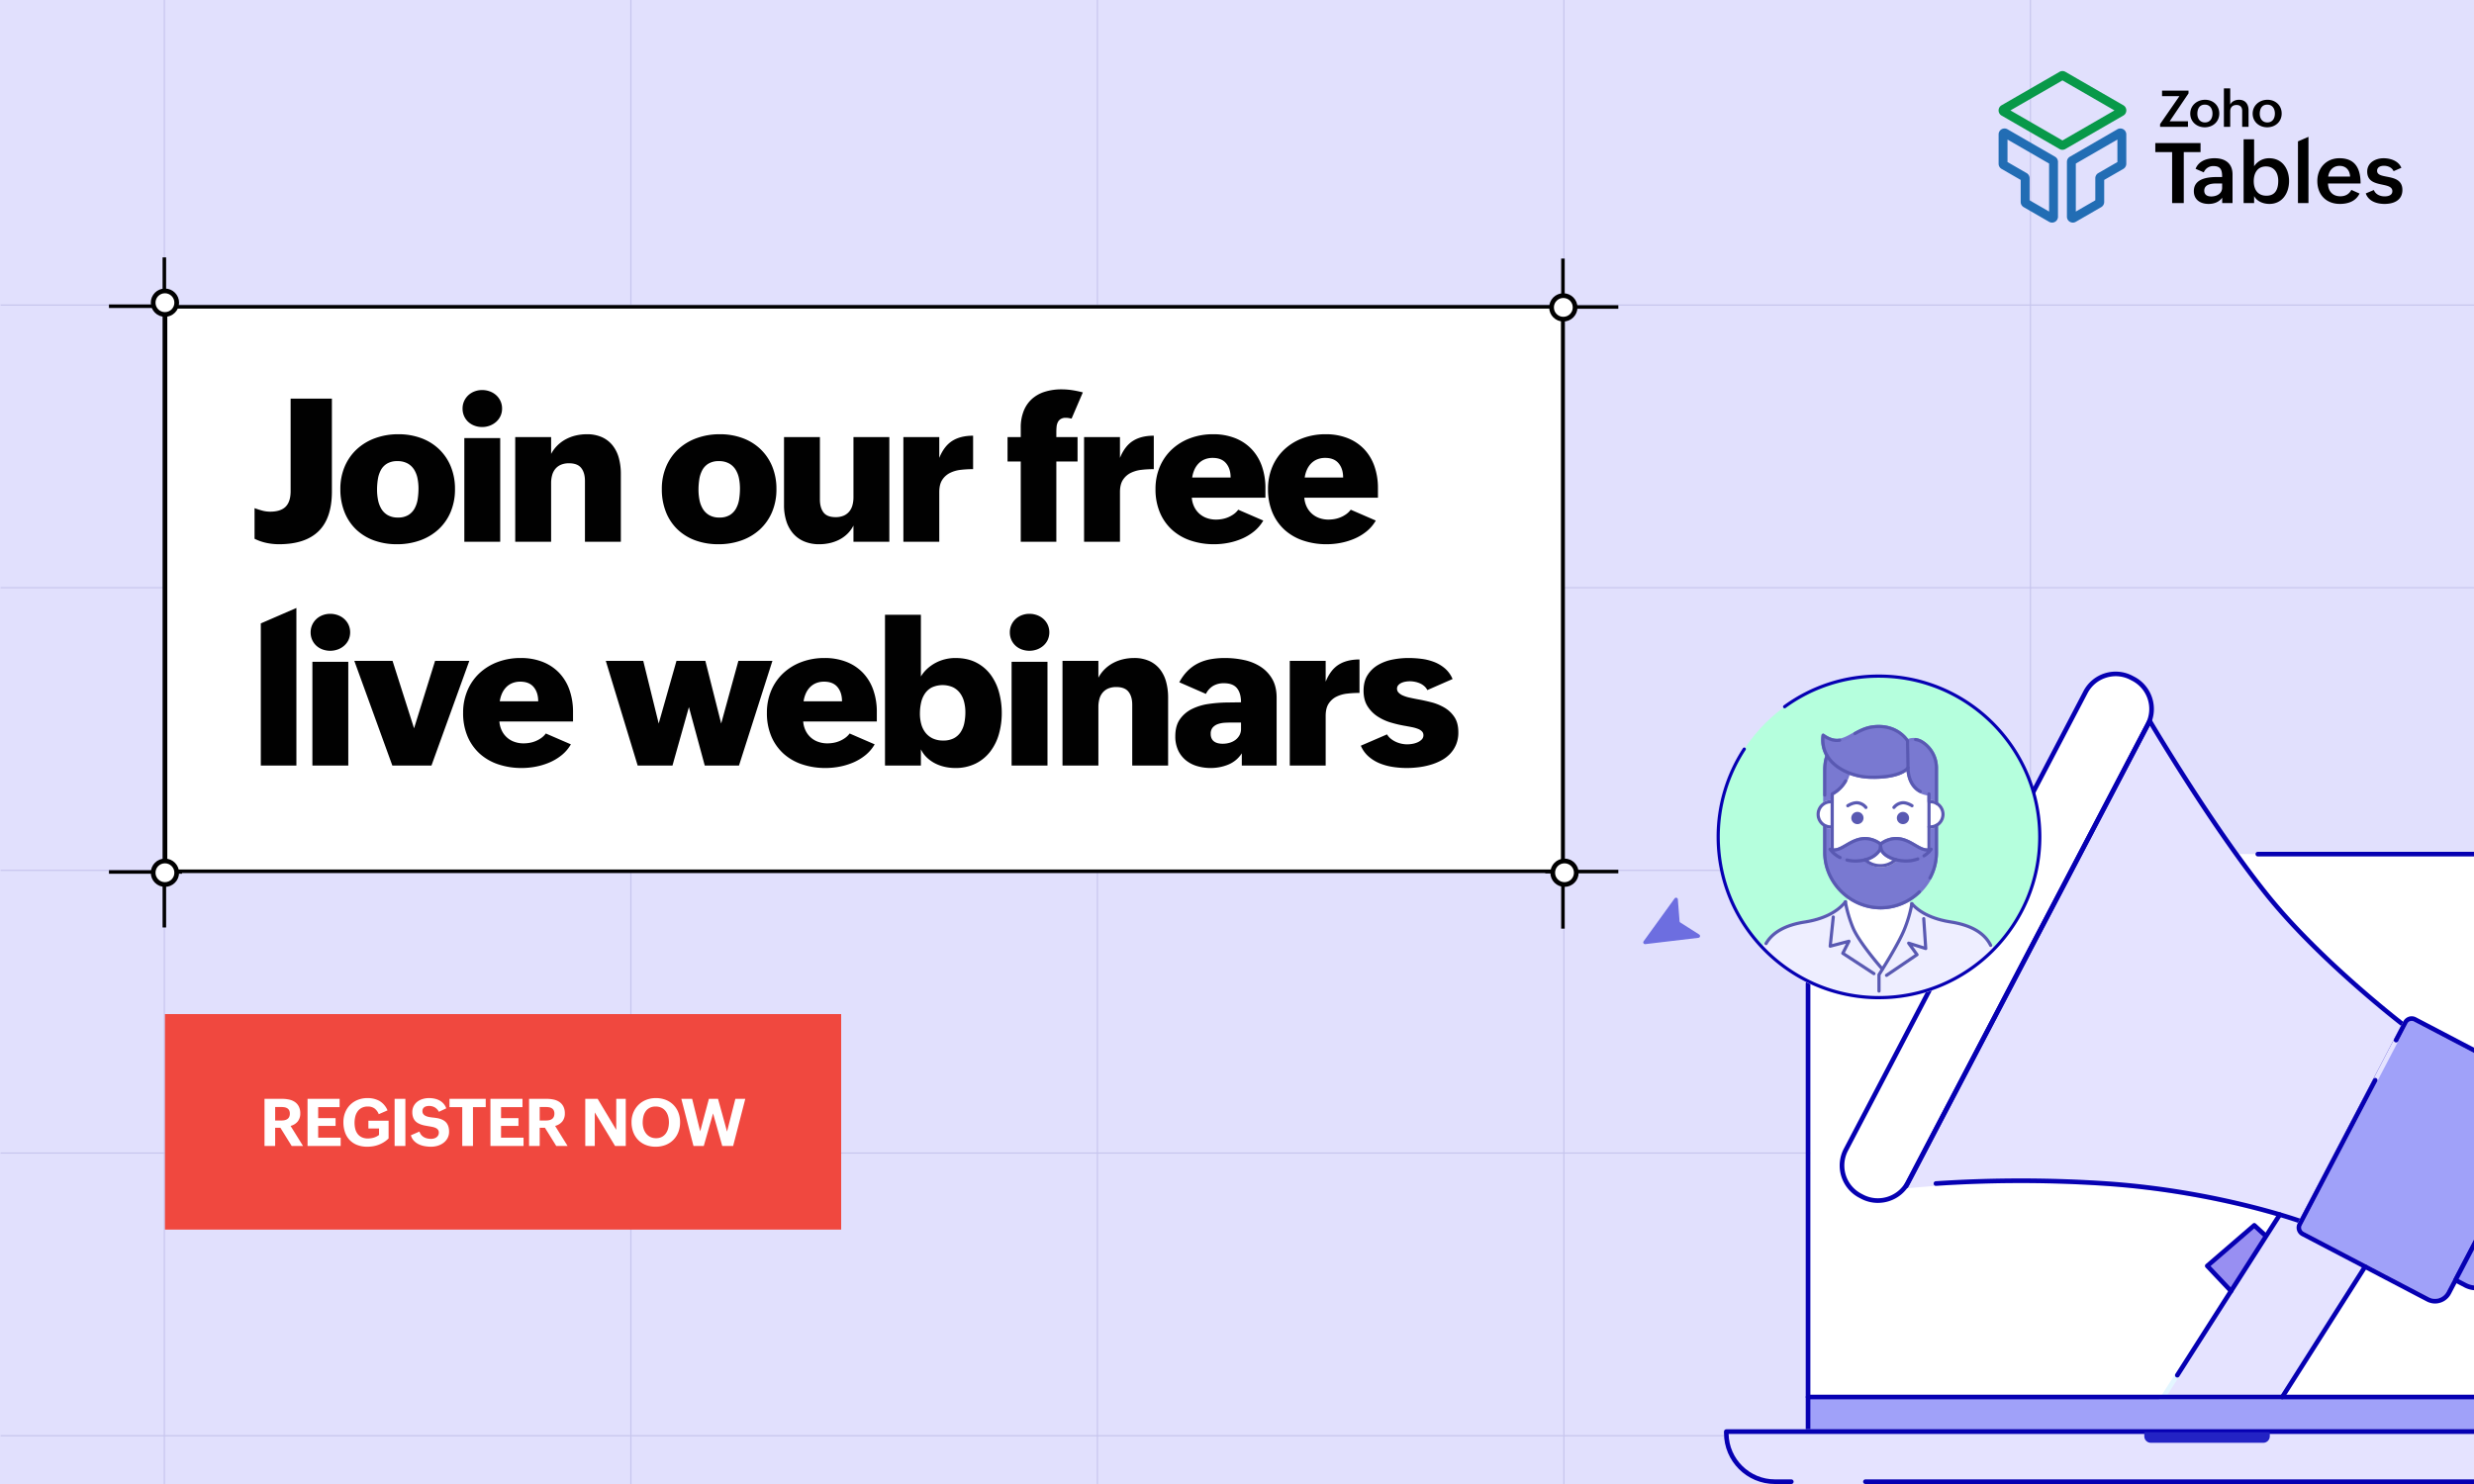 <svg xmlns="http://www.w3.org/2000/svg" xmlns:xlink="http://www.w3.org/1999/xlink" width="2100" height="1260"><rect width="100%" height="100%" fill="#808080" stroke="none"/><style><![CDATA[.B{fill:#fff}.C{fill:#0600b2}.D{fill:#7979d1}.E{fill:#7676ce}.F{fill:#a0a1f9}.G{fill:#e5e3ff}]]></style><defs><clipPath id="A"><path d="M0 0h2100v1260H0z"/></clipPath><path id="B" d="M1576.622 699.719a5.19 5.19 0 0 1-5.189-5.189 5.19 5.19 0 0 1 5.189-5.189 5.19 5.19 0 0 1 5.189 5.189 5.19 5.19 0 0 1-5.189 5.189zm0-7.7c-1.373 0-2.486 1.113-2.486 2.486s1.113 2.486 2.486 2.486 2.486-1.113 2.486-2.486-1.113-2.486-2.486-2.486z"/></defs><g clip-path="url(#A)"><path fill="#e1e0fd" d="M0 0h2100v1260H0z"/><g opacity=".5" fill="none" stroke="#acaadd"><path d="M1723.5-.5V1329M1327.5-.5V1329M931.5-.5V1329M535.5-.5V1329M139.5-.5V1329"/><path d="M.5 1219h2100M.5 979h2100M.5 739h2100M.5 499h2100M.5 259h2100"/></g><path d="M140 861h574v183H140z" fill="#f0483f"/><g class="B"><path d="M224.527 932.969h14.9a28.02 28.02 0 0 1 5.893.6c1.757.354 3.428 1.046 4.922 2.037 1.425.971 2.586 2.282 3.377 3.814a12.53 12.53 0 0 1 1.258 5.906 10.64 10.64 0 0 1-2.133 6.836 11.52 11.52 0 0 1-6.1 3.8L257.23 973h-9.625l-9.6-15.449h-4.457V973h-9.023zm14.383 18.4a12.54 12.54 0 0 0 2.83-.3 6.27 6.27 0 0 0 2.26-.983 4.6 4.6 0 0 0 1.49-1.8 6.4 6.4 0 0 0 .533-2.762 5.96 5.96 0 0 0-.574-2.8 4.48 4.48 0 0 0-1.559-1.709c-.693-.433-1.464-.726-2.27-.861a15.2 15.2 0 0 0-2.707-.232h-5.359v11.457zm22.15-18.4h27.207v7.055h-18.184v9.352h14.766v6.59h-14.766v9.98h19.086V973H261.06zm51.653 18.594h17.145v14.984c-1.156 1.194-2.451 2.245-3.858 3.131a25.36 25.36 0 0 1-4.416 2.215 25.05 25.05 0 0 1-4.8 1.313 29.91 29.91 0 0 1-5.031.424 23.43 23.43 0 0 1-8.545-1.463 17.48 17.48 0 0 1-6.371-4.184 18.08 18.08 0 0 1-3.979-6.576 25.64 25.64 0 0 1-1.367-8.613 21.93 21.93 0 0 1 1.5-8.217c.949-2.424 2.382-4.629 4.211-6.48a19.1 19.1 0 0 1 6.453-4.238 21.65 21.65 0 0 1 8.2-1.518c3.576-.097 7.116.742 10.268 2.434a16.66 16.66 0 0 1 6.822 7.984l-7.437 3.254a11.48 11.48 0 0 0-3.623-4.908c-1.68-1.129-3.678-1.69-5.7-1.6a10.85 10.85 0 0 0-5.25 1.162c-1.385.742-2.575 1.801-3.473 3.09a12.81 12.81 0 0 0-1.928 4.43 22.58 22.58 0 0 0-.588 5.182 20.69 20.69 0 0 0 .615 5.141 11.81 11.81 0 0 0 1.969 4.211 9.5 9.5 0 0 0 3.527 2.857 12.06 12.06 0 0 0 5.291 1.053 17.65 17.65 0 0 0 4.854-.7 13.51 13.51 0 0 0 4.525-2.283v-5.5h-9.023zm22.259-18.594h9.128V973h-9.133zm21.083 27.781a8.31 8.31 0 0 0 1.49 2.816c.635.774 1.404 1.427 2.27 1.928a10.18 10.18 0 0 0 2.857 1.106c1.059.239 2.141.358 3.227.355.812.001 1.621-.104 2.406-.314a6.55 6.55 0 0 0 2.105-.971 5.13 5.13 0 0 0 1.5-1.654 4.67 4.67 0 0 0 .574-2.365 3.9 3.9 0 0 0-.7-2.406 5.07 5.07 0 0 0-1.873-1.5 11.75 11.75 0 0 0-2.734-.9q-1.559-.328-3.281-.6-1.531-.273-3.172-.574a21.8 21.8 0 0 1-3.186-.834 16.99 16.99 0 0 1-2.919-1.337 8.73 8.73 0 0 1-2.406-2.037 9.52 9.52 0 0 1-1.627-2.994 12.82 12.82 0 0 1-.6-4.156 11.02 11.02 0 0 1 1.2-5.264 11.17 11.17 0 0 1 3.2-3.746 14.07 14.07 0 0 1 4.539-2.229c1.706-.494 3.474-.742 5.25-.738a22.77 22.77 0 0 1 4.607.465 15.53 15.53 0 0 1 4.184 1.49 12.7 12.7 0 0 1 3.445 2.693 12.18 12.18 0 0 1 2.393 4.047l-6.289 2.953a8.92 8.92 0 0 0-3.415-3.728 9.48 9.48 0 0 0-4.867-1.244c-.722-.003-1.442.075-2.146.232-.641.138-1.251.393-1.8.752a3.86 3.86 0 0 0-1.244 1.354 4.13 4.13 0 0 0-.465 2.037 4.02 4.02 0 0 0 .766 2.543 5.51 5.51 0 0 0 2.037 1.586 11.76 11.76 0 0 0 2.9.9q1.627.3 3.35.465 1.559.164 3.172.424a18.58 18.58 0 0 1 3.117.779 14.12 14.12 0 0 1 2.83 1.34c.891.55 1.673 1.261 2.311 2.092a9.88 9.88 0 0 1 1.549 3.064c.408 1.37.601 2.796.574 4.225a11.39 11.39 0 0 1-1.312 5.564c-.854 1.571-2.038 2.938-3.472 4.006a15.59 15.59 0 0 1-4.9 2.434 19.4 19.4 0 0 1-5.6.82 31.46 31.46 0 0 1-5.333-.465 19.6 19.6 0 0 1-5.059-1.572 13.84 13.84 0 0 1-4.143-2.98 10.94 10.94 0 0 1-2.584-4.689zm36.314-20.727H381.54v-7.055h30.76v7.055h-10.826V973h-9.105zm23.931-7.054h27.2v7.055h-18.181v9.352h14.766v6.59h-14.766v9.98H444.4V973h-28.1zm32.786 0h14.9a28.02 28.02 0 0 1 5.893.6 13.86 13.86 0 0 1 4.921 2.038c1.425.971 2.586 2.282 3.377 3.814a12.53 12.53 0 0 1 1.258 5.906c.1 2.457-.654 4.873-2.135 6.837a11.52 11.52 0 0 1-6.1 3.8L481.785 973h-9.625l-9.6-15.449h-4.455V973h-9.023zm14.383 18.4a12.54 12.54 0 0 0 2.83-.3 6.27 6.27 0 0 0 2.256-.984 4.6 4.6 0 0 0 1.49-1.8 6.4 6.4 0 0 0 .533-2.762 5.96 5.96 0 0 0-.574-2.8 4.48 4.48 0 0 0-1.559-1.709c-.693-.433-1.464-.726-2.27-.861a15.2 15.2 0 0 0-2.707-.232h-5.363v11.457zm33.331-18.4h10.526l15.774 26.359v-26.359h8.066V973h-9.074l-17.227-28.492V973H496.8zm59.719 40.66c-2.874.038-5.729-.478-8.409-1.518a18.39 18.39 0 0 1-6.453-4.266 19.09 19.09 0 0 1-4.129-6.59 23.6 23.6 0 0 1-1.463-8.463 21.22 21.22 0 0 1 1.559-8.23 19.56 19.56 0 0 1 4.307-6.467 19.49 19.49 0 0 1 6.521-4.238 21.86 21.86 0 0 1 8.23-1.518 22.6 22.6 0 0 1 8.408 1.5 18.95 18.95 0 0 1 6.494 4.211 18.78 18.78 0 0 1 4.2 6.494 22.62 22.62 0 0 1 1.49 8.354 22.63 22.63 0 0 1-1.518 8.436c-.953 2.454-2.402 4.684-4.256 6.553a18.98 18.98 0 0 1-6.549 4.238 22.81 22.81 0 0 1-8.432 1.504zm.355-7.246c1.747.052 3.479-.343 5.031-1.148 1.352-.734 2.515-1.773 3.395-3.035a12.92 12.92 0 0 0 1.914-4.307c.402-1.624.603-3.29.6-4.963a19.29 19.29 0 0 0-.67-5.141c-.409-1.545-1.11-2.997-2.064-4.279a10.03 10.03 0 0 0-3.527-2.926 11.07 11.07 0 0 0-5.059-1.08 10.61 10.61 0 0 0-5.072 1.121 9.6 9.6 0 0 0-3.4 3.008 12.69 12.69 0 0 0-1.9 4.361 22.35 22.35 0 0 0-.588 5.182 17.33 17.33 0 0 0 .711 4.963 12.89 12.89 0 0 0 2.119 4.225 10.36 10.36 0 0 0 3.536 2.925c1.547.757 3.252 1.132 4.974 1.094zm21.466-33.414h9.188l6.836 27.645 7.383-27.645h7.738l7.656 27.831 7.059-27.831h8.422L622.309 973h-9.242l-7.793-27.672L597.371 973h-8.723zm748.378-193.215H140.5V260.5h1186.218v479.254z"/><path d="M142 262v476.254h1183.218V262H142m-3-3h1189.218v482.254H139V259z" fill="#000"/></g><g fill="none" stroke="#000" stroke-width="3"><path d="M139.5 218.536v568.942m1187.176 1.001V219.537M134.5 260h-42"/><path d="M154.5 740.354h-62M1311.676 740h62m-42-479.339h42"/></g><path d="M216.067 431.445q3.154 1.162 6.475 2.075c2.218.609 4.507.916 6.807.913q8.8 0 13.074-4.192 4.274-4.192 4.277-13.241v-78.525h35.027v78.857q0 22.578-11.289 33.66-11.289 11.082-33.619 11.083c-3.585.001-7.16-.374-10.666-1.12a41.98 41.98 0 0 1-10.086-3.528zm72.845-16.186A48.01 48.01 0 0 1 292.647 396c2.364-5.575 5.887-10.583 10.335-14.691 4.53-4.118 9.835-7.293 15.605-9.338a56.73 56.73 0 0 1 19.548-3.279 54.99 54.99 0 0 1 19.341 3.279 43.92 43.92 0 0 1 15.19 9.38c4.314 4.145 7.708 9.15 9.961 14.692 2.453 6.105 3.667 12.637 3.573 19.216.106 6.703-1.165 13.356-3.735 19.548a42.58 42.58 0 0 1-10.334 14.734 45.56 45.56 0 0 1-15.605 9.3 57.64 57.64 0 0 1-19.636 3.234 56.28 56.28 0 0 1-19.341-3.2 43.12 43.12 0 0 1-15.149-9.209c-4.323-4.145-7.706-9.169-9.919-14.734a51.5 51.5 0 0 1-3.569-19.673zm48.888 24.155c3.106.139 6.186-.61 8.882-2.158A15.19 15.19 0 0 0 352 431.57a24.06 24.06 0 0 0 2.573-7.927c.443-2.94.665-5.909.664-8.882.006-2.87-.272-5.734-.83-8.55a22.23 22.23 0 0 0-2.864-7.429 15.3 15.3 0 0 0-5.52-5.271 17.36 17.36 0 0 0-8.716-1.992c-3.041-.124-6.057.594-8.716 2.075-2.213 1.325-4.032 3.217-5.271 5.479a23.97 23.97 0 0 0-2.573 7.761 56.28 56.28 0 0 0-.706 9.006 44.76 44.76 0 0 0 .83 8.633c.493 2.663 1.448 5.22 2.822 7.554a15.28 15.28 0 0 0 5.437 5.354 16.84 16.84 0 0 0 8.67 2.033zm54.832-92.471a15.19 15.19 0 0 1 1.328-6.392c.846-1.881 2.059-3.575 3.569-4.98a16.21 16.21 0 0 1 5.271-3.237 17.81 17.81 0 0 1 6.433-1.162 18.74 18.74 0 0 1 6.475 1.121c1.988.711 3.821 1.798 5.4 3.2a15.4 15.4 0 0 1 3.694 4.98 14.8 14.8 0 0 1 1.37 6.392c.034 2.22-.434 4.419-1.37 6.433-.894 1.884-2.165 3.565-3.735 4.939a17.1 17.1 0 0 1-5.4 3.2 18.4 18.4 0 0 1-6.433 1.121 18.4 18.4 0 0 1-6.433-1.121 16.02 16.02 0 0 1-5.271-3.154 15 15 0 0 1-3.569-4.939 15.19 15.19 0 0 1-1.326-6.401zm1.494 24.985h30.464V460h-30.461zm43.211-.83H467.8v14.277c1.444-2.698 3.292-5.16 5.479-7.3a30.8 30.8 0 0 1 7.18-5.229 34.91 34.91 0 0 1 8.425-3.113c2.994-.693 6.058-1.041 9.131-1.038a30.63 30.63 0 0 1 13.115 2.573c3.525 1.615 6.612 4.05 9.006 7.1a29.74 29.74 0 0 1 5.188 10.667c1.134 4.307 1.692 8.746 1.66 13.2V460h-30.46v-51.714q0-6.89-3.154-10.916-3.154-4.026-10.376-4.026a17.1 17.1 0 0 0-6.848 1.245 12.57 12.57 0 0 0-4.731 3.486 14.24 14.24 0 0 0-2.739 5.354c-.6 2.206-.895 4.485-.876 6.771V460h-30.46zm124.439 44.16A48.01 48.01 0 0 1 565.514 396c2.363-5.575 5.886-10.583 10.334-14.692a46.09 46.09 0 0 1 15.605-9.338A56.73 56.73 0 0 1 611 368.691a54.99 54.99 0 0 1 19.341 3.279 43.92 43.92 0 0 1 15.19 9.38c4.314 4.145 7.708 9.15 9.961 14.692 2.451 6.106 3.664 12.637 3.569 19.216.106 6.703-1.165 13.356-3.735 19.548a42.58 42.58 0 0 1-10.334 14.734 45.56 45.56 0 0 1-15.605 9.3 57.64 57.64 0 0 1-19.631 3.237 56.28 56.28 0 0 1-19.341-3.2 43.12 43.12 0 0 1-15.149-9.214c-4.323-4.145-7.706-9.169-9.919-14.734-2.463-6.261-3.675-12.943-3.569-19.67zm48.894 24.156c3.106.139 6.186-.61 8.882-2.158a15.19 15.19 0 0 0 5.313-5.686 24.06 24.06 0 0 0 2.573-7.927c.443-2.94.665-5.909.664-8.882a43.5 43.5 0 0 0-.83-8.55 22.23 22.23 0 0 0-2.864-7.429 15.3 15.3 0 0 0-5.52-5.271 17.36 17.36 0 0 0-8.716-1.992c-3.041-.124-6.057.594-8.716 2.075-2.213 1.325-4.032 3.217-5.271 5.479a23.97 23.97 0 0 0-2.573 7.761 56.28 56.28 0 0 0-.706 9.006 44.76 44.76 0 0 0 .83 8.633c.493 2.663 1.448 5.22 2.822 7.554A15.28 15.28 0 0 0 602 437.38a16.84 16.84 0 0 0 8.67 2.034zm113.767 6.807c-1.332 2.644-3.1 5.044-5.23 7.1a28.59 28.59 0 0 1-6.931 4.939c-2.554 1.286-5.259 2.248-8.052 2.864a40.06 40.06 0 0 1-8.757.955 32.24 32.24 0 0 1-13.115-2.49 25.49 25.49 0 0 1-9.38-6.931c-2.556-3.086-4.461-6.658-5.6-10.5-1.278-4.255-1.909-8.678-1.872-13.12V371.1h30.464v53.042q0 6.89 3.03 10.916 3.03 4.026 10.251 4.026a17.1 17.1 0 0 0 6.848-1.245 12.57 12.57 0 0 0 4.731-3.486 14.24 14.24 0 0 0 2.742-5.353c.598-2.205.892-4.481.872-6.765V371.1H754.9V460h-30.463zm42.381-75.121h30.464v17.681q4.067-10.044 11.04-14.443 6.973-4.399 17.678-4.401v28.389a92.41 92.41 0 0 0-10.376.581 27.29 27.29 0 0 0-9.214 2.615 16.71 16.71 0 0 0-6.6 5.894q-2.532 3.86-2.532 10.417V460h-30.46zm99.619 20.752h-11.206V371.1h11.206v-7.8a38.06 38.06 0 0 1 2.49-14.36 27.25 27.25 0 0 1 7.014-10.21 29.42 29.42 0 0 1 10.916-6.1 46.66 46.66 0 0 1 14.194-2.034c3.085-.005 6.166.231 9.214.706a88.85 88.85 0 0 1 8.882 1.868l-9.547 22.24q-1.162-.249-2.366-.457a14.89 14.89 0 0 0-2.532-.208 8 8 0 0 0-4.358 1.038 6.68 6.68 0 0 0-2.449 2.739c-.575 1.214-.927 2.521-1.038 3.86q-.208 2.158-.208 4.4v4.318h18.013v20.752h-18.01V460h-30.215zm53.752-20.752h30.464v17.681q4.067-10.044 11.04-14.443 6.973-4.399 17.681-4.4v28.389a92.41 92.41 0 0 0-10.374.579 27.29 27.29 0 0 0-9.214 2.615 16.71 16.71 0 0 0-6.6 5.894q-2.532 3.86-2.532 10.417V460h-30.465zm152.117 70.887a32.9 32.9 0 0 1-7.761 9.131c-3.124 2.544-6.589 4.64-10.293 6.226a56.33 56.33 0 0 1-11.663 3.569 63.36 63.36 0 0 1-11.953 1.162c-6.78.065-13.525-.986-19.963-3.113a44.44 44.44 0 0 1-15.773-9.089c-4.472-4.087-7.999-9.101-10.334-14.692a50.16 50.16 0 0 1-3.735-19.922c-.086-6.536 1.172-13.02 3.694-19.05 2.347-5.563 5.84-10.569 10.251-14.692a46.53 46.53 0 0 1 15.481-9.463c6.231-2.291 12.827-3.43 19.465-3.362 6.319-.097 12.6 1.001 18.511 3.237 5.274 2.023 10.046 5.167 13.987 9.214a40.19 40.19 0 0 1 8.84 14.485 55.55 55.55 0 0 1 3.071 18.967v7.969h-62.5a21.41 21.41 0 0 0 1.951 7.554 18.92 18.92 0 0 0 4.275 5.852 19.07 19.07 0 0 0 6.309 3.818 22.77 22.77 0 0 0 8.052 1.37c1.71-.005 3.416-.158 5.1-.457 1.75-.307 3.461-.808 5.1-1.494 1.668-.696 3.254-1.573 4.731-2.615a17.02 17.02 0 0 0 3.9-3.818zm-27.724-36.523q0-7.471-3.818-12.078-3.818-4.607-11.372-4.607c-2.374-.043-4.731.395-6.931 1.287-1.959.816-3.726 2.031-5.188 3.569-1.461 1.556-2.64 3.353-3.486 5.313a24.93 24.93 0 0 0-1.826 6.516zm123.23 36.523a32.9 32.9 0 0 1-7.761 9.131c-3.124 2.544-6.589 4.64-10.293 6.226a56.33 56.33 0 0 1-11.663 3.569 63.36 63.36 0 0 1-11.953 1.162c-6.78.065-13.525-.986-19.963-3.113a44.44 44.44 0 0 1-15.771-9.089c-4.472-4.087-7.999-9.101-10.334-14.692a50.16 50.16 0 0 1-3.735-19.922c-.086-6.536 1.172-13.02 3.694-19.05 2.347-5.563 5.84-10.569 10.251-14.692a46.53 46.53 0 0 1 15.481-9.463c6.231-2.291 12.827-3.43 19.465-3.362 6.319-.097 12.6 1.001 18.511 3.237 5.274 2.023 10.046 5.167 13.987 9.214a40.19 40.19 0 0 1 8.84 14.485 55.55 55.55 0 0 1 3.071 18.967v7.969h-62.5a21.41 21.41 0 0 0 1.951 7.554 18.92 18.92 0 0 0 4.275 5.852 19.07 19.07 0 0 0 6.309 3.818 22.77 22.77 0 0 0 8.052 1.37c1.71-.005 3.416-.158 5.1-.457 1.75-.307 3.461-.808 5.1-1.494 1.668-.696 3.254-1.573 4.731-2.615a17.02 17.02 0 0 0 3.9-3.818zm-27.725-36.523q0-7.471-3.818-12.078-3.818-4.607-11.369-4.607c-2.374-.043-4.731.395-6.931 1.287-1.959.816-3.726 2.031-5.188 3.569-1.461 1.556-2.64 3.353-3.486 5.313a24.93 24.93 0 0 0-1.826 6.516zM221.38 529.307l30.215-13.116V650H221.38zm42.3 7.637a15.19 15.19 0 0 1 1.328-6.392c.846-1.881 2.059-3.575 3.569-4.98a16.21 16.21 0 0 1 5.271-3.237 17.81 17.81 0 0 1 6.433-1.162 18.74 18.74 0 0 1 6.475 1.121c1.988.711 3.821 1.798 5.4 3.2a15.4 15.4 0 0 1 3.694 4.98 15.7 15.7 0 0 1 0 12.825c-.894 1.884-2.165 3.565-3.735 4.939a17.1 17.1 0 0 1-5.4 3.2c-4.159 1.494-8.707 1.494-12.866 0a16.02 16.02 0 0 1-5.271-3.154 15 15 0 0 1-3.569-4.939 15.19 15.19 0 0 1-1.332-6.402zm1.494 24.985h30.461V650h-30.464zm35.574-.83H333.2l18.262 57.275L369.31 561.1h29.053L366.238 650h-33.2zm183.826 70.889a32.9 32.9 0 0 1-7.761 9.131c-3.124 2.544-6.589 4.64-10.293 6.226-3.747 1.608-7.658 2.805-11.663 3.569a63.36 63.36 0 0 1-11.953 1.162c-6.78.065-13.525-.986-19.963-3.113a44.44 44.44 0 0 1-15.771-9.089c-4.472-4.087-7.999-9.101-10.334-14.692a50.16 50.16 0 0 1-3.735-19.922c-.086-6.536 1.172-13.02 3.694-19.05 2.347-5.563 5.84-10.569 10.251-14.692a46.53 46.53 0 0 1 15.481-9.463c6.231-2.291 12.827-3.43 19.465-3.362 6.319-.097 12.6 1.001 18.511 3.237 5.274 2.023 10.046 5.167 13.987 9.214a40.19 40.19 0 0 1 8.84 14.485 55.55 55.55 0 0 1 3.071 18.967v7.969h-62.5a21.41 21.41 0 0 0 1.951 7.554 18.6 18.6 0 0 0 10.583 9.67 22.77 22.77 0 0 0 8.052 1.37c1.71-.005 3.416-.158 5.1-.457 1.75-.307 3.461-.808 5.1-1.494 1.668-.696 3.254-1.573 4.731-2.615a17.02 17.02 0 0 0 3.9-3.818zm-27.725-36.523q0-7.471-3.818-12.078-3.818-4.607-11.372-4.607c-2.374-.043-4.731.395-6.931 1.287-1.959.816-3.726 2.031-5.188 3.569-1.461 1.556-2.64 3.353-3.486 5.313a24.93 24.93 0 0 0-1.826 6.516zm57.366-34.365h31.792l13.115 53.208 15.107-53.208h24.487l13.447 53.208 14.61-53.208h28.887L627.271 650h-29.052l-13.447-49.639L570.826 650h-29.551zm228.235 70.887a32.9 32.9 0 0 1-7.761 9.131c-3.124 2.544-6.589 4.64-10.293 6.226-3.747 1.608-7.658 2.805-11.663 3.569a63.36 63.36 0 0 1-11.953 1.162c-6.78.065-13.525-.986-19.963-3.113a44.44 44.44 0 0 1-15.771-9.089c-4.472-4.087-7.999-9.101-10.334-14.692a50.16 50.16 0 0 1-3.735-19.922c-.086-6.536 1.172-13.02 3.694-19.05 2.347-5.563 5.84-10.569 10.251-14.692a46.53 46.53 0 0 1 15.481-9.463c6.231-2.291 12.827-3.43 19.465-3.362 6.319-.097 12.6 1.001 18.511 3.237 5.274 2.023 10.046 5.167 13.987 9.214a40.19 40.19 0 0 1 8.84 14.485 55.55 55.55 0 0 1 3.071 18.967v7.969h-62.5a21.41 21.41 0 0 0 1.951 7.554 18.6 18.6 0 0 0 10.583 9.67 22.77 22.77 0 0 0 8.052 1.37c1.71-.005 3.416-.158 5.1-.457 1.75-.307 3.461-.808 5.1-1.494 1.668-.696 3.254-1.573 4.731-2.615 1.497-1.055 2.814-2.344 3.9-3.818zm-27.725-36.523q0-7.471-3.818-12.078-3.818-4.607-11.372-4.607c-2.374-.043-4.731.395-6.931 1.287-1.959.816-3.726 2.031-5.188 3.569-1.461 1.556-2.641 3.353-3.486 5.313a24.93 24.93 0 0 0-1.826 6.516zM751.212 522h30.464v52.38c1.514-2.502 3.388-4.768 5.562-6.724 4.272-3.849 9.435-6.574 15.024-7.927a36.13 36.13 0 0 1 8.633-1.038q10.376 0 17.847 3.9c4.834 2.476 9.026 6.042 12.244 10.417 3.257 4.501 5.649 9.567 7.056 14.941a66.52 66.52 0 0 1 2.283 17.473c.034 6.062-.791 12.099-2.449 17.93-1.499 5.376-4.006 10.418-7.388 14.858a35.62 35.62 0 0 1-12.368 10.127 38.25 38.25 0 0 1-17.39 3.735c-2.917-.005-5.826-.325-8.674-.955a34.51 34.51 0 0 1-8.218-2.905c-2.566-1.296-4.929-2.96-7.014-4.939a24.41 24.41 0 0 1-5.146-7.056V650h-30.466zM800.6 628.75a19.12 19.12 0 0 0 9.006-1.909 15.58 15.58 0 0 0 5.811-5.229 21.87 21.87 0 0 0 3.113-7.678c.62-3.018.926-6.091.913-9.172.015-2.98-.348-5.951-1.079-8.84a21.11 21.11 0 0 0-3.4-7.346c-1.57-2.12-3.618-3.841-5.977-5.022-5.761-2.533-12.329-2.487-18.054.125a16.3 16.3 0 0 0-5.933 5.352 22.41 22.41 0 0 0-3.2 7.761c-.647 3.028-.967 6.117-.955 9.214a33.3 33.3 0 0 0 1.121 8.716 20.43 20.43 0 0 0 3.528 7.263c1.637 2.101 3.74 3.792 6.143 4.939a20.24 20.24 0 0 0 8.963 1.826zm56.575-91.807a15.19 15.19 0 0 1 1.328-6.392c.846-1.881 2.059-3.575 3.569-4.98a16.21 16.21 0 0 1 5.271-3.237 17.81 17.81 0 0 1 6.433-1.162 18.74 18.74 0 0 1 6.475 1.121c1.988.711 3.821 1.798 5.4 3.2a15.4 15.4 0 0 1 3.694 4.98 15.7 15.7 0 0 1 0 12.825c-.894 1.884-2.165 3.565-3.735 4.939a17.1 17.1 0 0 1-5.4 3.2c-4.159 1.494-8.707 1.494-12.866 0a16.02 16.02 0 0 1-5.271-3.154 15 15 0 0 1-3.569-4.939 15.19 15.19 0 0 1-1.327-6.401zm1.494 24.985h30.464V650h-30.462zm43.211-.83h30.464v14.277c1.444-2.698 3.292-5.16 5.479-7.3a30.8 30.8 0 0 1 7.18-5.229 34.91 34.91 0 0 1 8.425-3.113c2.994-.693 6.058-1.041 9.131-1.038a30.63 30.63 0 0 1 13.115 2.573c3.525 1.615 6.612 4.05 9.006 7.1a29.74 29.74 0 0 1 5.188 10.667c1.134 4.307 1.692 8.746 1.66 13.2V650h-30.462v-51.714q0-6.89-3.154-10.916-3.154-4.026-10.376-4.026a17.1 17.1 0 0 0-6.848 1.245 12.57 12.57 0 0 0-4.731 3.486 14.24 14.24 0 0 0-2.739 5.354c-.598 2.205-.892 4.481-.872 6.765V650h-30.465zm152.2 78.525a24.96 24.96 0 0 1-11.538 9.587 39.13 39.13 0 0 1-14.858 2.864 40.16 40.16 0 0 1-11.7-1.66c-3.486-1.019-6.732-2.726-9.546-5.022a23.85 23.85 0 0 1-6.438-8.424 27.79 27.79 0 0 1-2.366-11.87q0-8.965 3.984-14.526a27.3 27.3 0 0 1 10.293-8.674 46.68 46.68 0 0 1 14.111-4.233 117 117 0 0 1 15.356-1.2l12.036-.166q0-7.8-3.445-11.995-3.445-4.195-11-4.192a17.54 17.54 0 0 0-9.3 2.283c-2.607 1.65-4.705 3.992-6.06 6.765l-22.578-9.878a40.63 40.63 0 0 1 7.3-9.919 34.47 34.47 0 0 1 8.923-6.309 39.53 39.53 0 0 1 10.5-3.362 68.24 68.24 0 0 1 11.87-1 77.5 77.5 0 0 1 16.311 1.7c4.999 1.018 9.768 2.945 14.07 5.686 4.082 2.635 7.475 6.208 9.895 10.422q3.735 6.433 3.735 15.9V650h-29.554zm-8.716-26.147q-2.573 0-5.645.166a21.54 21.54 0 0 0-5.769 1.079c-1.715.555-3.258 1.541-4.482 2.864-1.275 1.546-1.913 3.52-1.785 5.52-.046 1.389.238 2.769.83 4.026.515 1.035 1.286 1.921 2.241 2.573.984.655 2.082 1.12 3.237 1.37a17.18 17.18 0 0 0 3.818.415c1.95.006 3.892-.26 5.769-.789a15.42 15.42 0 0 0 4.98-2.407 12.48 12.48 0 0 0 3.528-3.984c.908-1.666 1.365-3.54 1.328-5.437v-5.4zM1094.8 561.1h30.464v17.681q4.067-10.044 11.04-14.443 6.973-4.399 17.681-4.4v28.389a92.41 92.41 0 0 0-10.376.581 27.29 27.29 0 0 0-9.214 2.615 16.71 16.71 0 0 0-6.6 5.894q-2.532 3.86-2.532 10.417V650H1094.8zm82.556 62.422c.831 1.44 1.93 2.708 3.237 3.735 1.34 1.058 2.803 1.95 4.358 2.656 1.552.711 3.182 1.241 4.856 1.577 1.529.319 3.086.486 4.648.5 1.405-.016 2.806-.141 4.192-.374 1.542-.239 3.048-.672 4.482-1.287a11.46 11.46 0 0 0 3.611-2.407 4.97 4.97 0 0 0 1.494-3.652 4.52 4.52 0 0 0-1.245-3.279 9.68 9.68 0 0 0-3.445-2.158c-1.653-.635-3.36-1.121-5.1-1.453q-2.905-.581-6.226-1.162c-3.883-.676-7.722-1.577-11.5-2.7-3.994-1.156-7.797-2.89-11.289-5.146a28.55 28.55 0 0 1-8.591-8.674q-3.4-5.313-3.4-13.281 0-7.886 3.362-13.2c2.21-3.511 5.227-6.442 8.8-8.55a38.62 38.62 0 0 1 12.244-4.607c4.51-.911 9.099-1.369 13.7-1.37a88.63 88.63 0 0 1 11.082.706 45.3 45.3 0 0 1 10.667 2.656 31.67 31.67 0 0 1 9.172 5.437 24.27 24.27 0 0 1 6.516 9.048l-21.416 9.38a10.89 10.89 0 0 0-2.7-3.445c-1.12-.959-2.379-1.743-3.735-2.324a20.24 20.24 0 0 0-4.233-1.287 22.63 22.63 0 0 0-4.192-.415 22.05 22.05 0 0 0-3.694.332c-1.22.196-2.407.56-3.528 1.079a7.81 7.81 0 0 0-2.615 1.951c-.698.82-1.068 1.87-1.038 2.947-.014 1.239.464 2.432 1.328 3.32a11.23 11.23 0 0 0 3.652 2.449c1.751.757 3.572 1.341 5.437 1.743q3.113.706 6.6 1.37 5.728 1 11.912 2.573a43.28 43.28 0 0 1 11.331 4.607c3.397 1.988 6.294 4.728 8.467 8.01q3.32 4.98 3.32 12.949a26.6 26.6 0 0 1-1.909 10.417c-1.213 2.924-2.958 5.598-5.146 7.886a29.62 29.62 0 0 1-7.554 5.645 48.18 48.18 0 0 1-9.214 3.694c-3.291.946-6.654 1.627-10.054 2.035a83.62 83.62 0 0 1-10.044.623 78.28 78.28 0 0 1-11.456-.876 49.14 49.14 0 0 1-11.165-2.988c-3.483-1.392-6.709-3.356-9.546-5.811-2.903-2.536-5.189-5.701-6.682-9.255z" fill="#010101"/><g stroke="#000" stroke-width="4" class="B"><circle cx="140" cy="257" r="10"/><circle cx="1327" cy="261" r="10"/><circle cx="1328" cy="741" r="10"/><circle cx="140" cy="741" r="10"/></g><path d="M1843.755 129.162h-14.274v-7.694h38.407v7.694h-14.243v43.284h-9.89zm42.512 38.723c-2.822 3.763-6.962 5.258-11.559 5.258-7 0-12.5-3.55-12.5-10.862 0-10.343 10.933-11.98 19.6-11.98h4.388v-.59c0-5.329-1.256-8.706-7.277-8.706a8.59 8.59 0 0 0-8.288 5.329l-6.931-3c2.507-6.58 9.469-8.985 16.12-8.985 8.808 0 15.215 4.246 15.215 13.719v24.373h-8.777v-4.561zm-4.561-12.118c-4.109 0-10.653.488-10.653 6.128 0 3.585 2.613 4.912 5.955 4.912 4.526 0 9.194-2.369 9.194-7.419v-3.621zm22.735-37.502h8.914v22.913a15.1 15.1 0 0 1 12.708-6.824c11.35 0 16.958 9.123 16.958 19.323 0 10.516-5.919 19.465-16.679 19.465-5.258 0-10.551-2.125-12.987-6.687v5.99h-8.914zm29.391 35.2c0-6.336-3.1-12.153-10.445-12.153-7.383 0-10.343 5.919-10.343 12.535 0 7 3.341 12.326 10.76 12.326 7.827.003 10.027-5.845 10.027-12.704zm16.745-33.425l8.914-3.865v56.271h-8.914zm52.264 44.289c-3.1 6.58-9.784 8.808-16.643 8.808-11.772 0-19.186-7.871-19.186-19.465 0-10.933 7.556-19.323 18.769-19.323 12.047 0 17.935 7.033 17.935 21.413h-27.612c0 6.3 3.656 10.9 10.445 10.9 4.038 0 7.383-1.637 9.331-5.431zm-8.009-14.416c-.28-5.64-3.692-9.087-8.949-9.087-5.6 0-8.879 3.936-9.646 9.087zm20.158 11.422c1.393 3.656 5.187 5.4 9.229 5.4 2.889 0 6.478-.905 6.478-4.424 0-3.727-4.038-4.6-8.635-5.573-5.99-1.256-12.708-2.715-12.708-11.075 0-7.658 7.139-11.315 13.892-11.315 5.919 0 12.672 2.227 15.113 8.115l-6.616 2.853c-1.464-3.31-5.12-4.561-8.182-4.561-2.96 0-5.817 1.185-5.817 4.215 0 3.412 3.656 4.144 8.146 5.014 6.094 1.182 13.335 2.575 13.335 11.281 0 8.777-7.348 11.874-15.113 11.874-6.58 0-13.648-2.227-15.982-8.914zm-181.44-56l16.4-23.7h-14.74v-4.679h22.465v2.33l-16 23.7h15.535v4.677h-23.656v-2.328zm38.177-20.618c6.815 0 12.06 4.783 12.06 11.661 0 7.068-5.515 11.7-12.291 11.7-6.838 0-12.335-4.739-12.335-11.6 0-7.044 5.813-11.761 12.566-11.761zm6.292 11.7c0-4.131-2.1-7.57-6.5-7.57-4.53 0-6.336 3.607-6.336 7.72 0 3.984 2.116 7.383 6.46 7.383 4.49-.003 6.376-3.61 6.376-7.532zm9.689-21.391h5.369v13.737c1.446-2.791 4.406-4.047 7.507-4.047 5.369 0 8.053 3.776 8.053 8.892v14.053h-5.413V94.132c0-3.23-1.677-4.992-4.805-4.992-3.439 0-5.347 2.116-5.347 5.329v13.192h-5.368V75.026zm36.98 9.691c6.815 0 12.06 4.783 12.06 11.661 0 7.068-5.515 11.7-12.291 11.7-6.837 0-12.335-4.739-12.335-11.6.005-7.044 5.813-11.761 12.566-11.761zm6.292 11.7c0-4.131-2.1-7.57-6.5-7.57-4.53 0-6.336 3.607-6.336 7.72 0 3.984 2.117 7.383 6.46 7.383 4.49-.003 6.376-3.61 6.376-7.532z"/><path d="M1750.67 127.183a5.05 5.05 0 0 1-2.516-.67h0l-49.18-28.4a5.03 5.03 0 0 1 0-8.714l49.18-28.4c1.558-.896 3.474-.896 5.032 0l49.18 28.393a5.03 5.03 0 0 1 0 8.714l-49.178 28.394c-.764.447-1.633.683-2.518.683zm1.256-7.21zm-45.409-26.218l44.149 25.491 44.149-25.491-44.149-25.491z" fill="#089949"/><g fill="#226db4"><path d="M1759.496 189.005c-2.779-.001-5.031-2.253-5.032-5.032v-46.568a5.05 5.05 0 0 1 2.516-4.357l40.329-23.286a5.03 5.03 0 0 1 7.547 4.357v24.914a5.05 5.05 0 0 1-2.516 4.357l-16.235 9.375v18.74a5.05 5.05 0 0 1-2.516 4.357l-21.582 12.459a4.94 4.94 0 0 1-2.511.684zm2.516-50.143v40.759l16.55-9.562v-18.746a5.05 5.05 0 0 1 2.516-4.357h0l16.235-9.376v-19.106zm-20.171 50.137a5.05 5.05 0 0 1-2.516-.67l-21.578-12.453a5.05 5.05 0 0 1-2.516-4.357v-18.756l-16.24-9.371a5.05 5.05 0 0 1-2.516-4.357v-24.914a5.03 5.03 0 0 1 7.547-4.357l40.33 23.285a5.05 5.05 0 0 1 2.516 4.357v46.571a5.02 5.02 0 0 1-5.027 5.023zm-19.062-18.936l16.546 9.562v-40.768l-35.3-20.379v19.106l16.235 9.371a5.05 5.05 0 0 1 2.516 4.357v18.751zm-6.292-16.572z"/></g><path d="M2199.672 725.158h-645.264c-9.853.007-17.839 7.993-17.846 17.846v472.458h680.954V743.004c-.007-9.853-7.991-17.838-17.844-17.846z" class="B"/><path d="M1534.754 1186.137h678.949v29.364h-678.949z" class="F"/><path d="M1534.754 1217.467h680.914c.523.005 1.026-.2 1.396-.57s.575-.873.57-1.395V743.594c0-11.2-8.805-20.362-19.655-20.362h-281.49c-1.086 0-1.965.88-1.965 1.966s.88 1.965 1.965 1.965h281.49c8.687 0 15.724 7.351 15.724 16.431v469.942H1536.68V834.988c0-1.086-.88-1.965-1.965-1.965s-1.965.88-1.966 1.965v380.514c-.005.523.2 1.025.57 1.395s.872.575 1.395.57z" class="C"/><g class="G"><path d="M2285.088 1215.501h-819.755v2.516c.006 22.098 17.919 40.011 40.017 40.017h739.721c22.098-.006 40.011-17.919 40.017-40.017v-2.516z"/><path d="M1505.35 1260h739.718c23.176-.024 41.958-18.806 41.982-41.982v-4.482h-823.682v4.481c.024 23.176 18.806 41.958 41.982 41.982zm777.772-42.533v.55c-.017 21.009-17.045 38.037-38.054 38.052H1505.35c-21.008-.017-38.034-17.044-38.051-38.052v-.55z"/></g><path d="M1506.568 1260h13.956c1.086 0 1.965-.88 1.965-1.966s-.88-1.965-1.965-1.965h-13.956c-21.417-.026-38.876-17.186-39.27-38.6h815.825c-.394 21.414-17.853 38.574-39.27 38.6h-660.435c-.702 0-1.351.375-1.702.983s-.351 1.357 0 1.966 1 .983 1.702.983h660.435c23.848-.027 43.173-19.352 43.2-43.2v-1.3c.005-.523-.2-1.025-.57-1.395s-.872-.575-1.395-.57h-819.755c-.523-.005-1.026.2-1.395.57s-.575.873-.57 1.396v1.3c.027 23.848 19.352 43.173 43.2 43.2z" class="C"/><rect width="59.593" height="496.318" rx="27" transform="matrix(.886 .464 -.464 .886 1783.682 562.119)" class="B"/><g class="G"><path d="M1953.319 1037.156s-68.28-25.04-162.347-31.958c-94.107-6.919-172.961 1.847-172.961 1.847l206.727-394.94s51.1 86.952 98.745 146.663c45.953 57.549 117.063 111.756 117.063 111.756l-87.227 166.632z"/><path d="M1954.262 1039.593l88.799-169.617-1.337-1.022c-.708-.55-71.425-54.718-116.709-111.4-47.013-58.929-98.073-145.567-98.587-146.432l-1.808-3.066-1.651 3.145-208.457 398.202 3.656-.393c.786-.079 79.758-8.687 172.607-1.848 92.73 6.84 161.168 31.6 161.836 31.841l1.612.59zm83.768-168.517l-85.655 163.643c-10.967-3.774-75.906-25.237-161.286-31.487a1079.96 1079.96 0 0 0-169.659 1.494l203.426-388.572c9.513 15.92 54.915 91 97.133 143.872 42.139 52.792 106.135 103.344 116.08 111.049z"/><path d="M1836.216 1186.137h100.867l70.324-110.734-52.95-27.713c-2.948-1.545-4.09-5.184-2.555-8.137l1.258-2.4s-6.447-2.359-18.161-5.818l-11.675 18.318-29.717 46.544-57.391 89.98z"/></g><path d="M1832.639 1188.103h105.545l.59-.9 71.464-112.542-54.836-28.7c-.97-.489-1.694-1.358-2-2.4a4.06 4.06 0 0 1 .275-3.105l2.319-4.363-2.123-.786s-6.643-2.4-18.279-5.857l-1.415-.432-101.54 159.085zm103.38-3.931h-96.186l96.072-150.554c6.958 2.083 11.871 3.734 14.505 4.638l-.2.393a8.01 8.01 0 0 0-.55 6.093 7.87 7.87 0 0 0 3.931 4.678l51.063 26.73-68.592 108.022z" fill="#e3f6ff"/><path d="M1873.403 1074.848l20.244 21.306 29.718-46.542-10.063-9.2z" fill="#988ff2"/><path d="M1953.318 1039.121a1.96 1.96 0 0 0 1.73-1.061l87.227-166.631a2 2 0 0 0-.55-2.476c-.708-.55-71.425-54.718-116.709-111.4-47.015-58.924-98.076-145.566-98.588-146.431a2.31 2.31 0 0 0-1.73-.983 1.93 1.93 0 0 0-1.69 1.061l-206.727 394.94c-.241.458-.29.994-.135 1.488s.5.907.96 1.146a1.97 1.97 0 0 0 2.634-.825l205.115-391.835c9.513 15.92 54.915 91 97.133 143.872 42.14 52.792 106.135 103.344 116.08 111.049l-85.654 163.644c-10.967-3.774-75.906-25.237-161.286-31.487-49.257-3.427-98.69-3.519-147.96-.275a2 2 0 0 0-1.848 2.083c.019.526.252 1.021.646 1.37s.913.522 1.437.478a1087.26 1087.26 0 0 1 147.41.275c92.73 6.84 161.168 31.6 161.836 31.841a2 2 0 0 0 .668.118z" class="C"/><path d="M1954.435 1047.555l106.708 55.857a12.86 12.86 0 0 0 17.349-5.427l83.403-159.331a12.86 12.86 0 0 0-5.427-17.349l-106.708-55.857a5.8 5.8 0 0 0-7.853 2.456l-89.911 171.764a5.8 5.8 0 0 0 2.456 7.853z" class="F"/><path d="M2067.079 1106.851c5.513.002 10.571-3.057 13.129-7.94l83.414-159.32c3.778-7.241.982-16.174-6.25-19.969l-106.687-55.859c-3.821-1.995-8.535-.518-10.535 3.3l-89.9 171.742a7.81 7.81 0 0 0-.55 5.936c.619 1.974 1.988 3.625 3.813 4.6l106.685 55.858a14.79 14.79 0 0 0 6.84 1.69zm-20.008-240.061c.615.008 1.22.155 1.769.432l106.685 55.858c5.316 2.781 7.374 9.343 4.6 14.662l-83.415 159.326c-2.781 5.316-9.343 7.375-14.662 4.6l-106.686-55.864a3.89 3.89 0 0 1-1.887-2.28c-.305-.98-.206-2.041.275-2.948l89.9-171.742c.677-1.264 1.986-2.062 3.42-2.083z" class="G"/><g class="C"><path d="M2066.925 1106.733a15.26 15.26 0 0 0 13.483-8.176l83.06-158.652a15.22 15.22 0 0 0-6.447-20.519l-106.216-55.584a8 8 0 0 0-10.77 3.384l-7.862 15.055c-.241.459-.29.994-.134 1.489s.501.907.96 1.145a1.97 1.97 0 0 0 2.634-.825l7.861-15.064a4.02 4.02 0 0 1 2.379-1.985 4.03 4.03 0 0 1 3.085.295l106.213 55.59c2.657 1.378 4.653 3.76 5.546 6.616s.609 5.951-.79 8.597l-83.06 158.652a11.25 11.25 0 0 1-6.6 5.543c-2.845.909-5.937.626-8.569-.786l-106.218-55.586a4.03 4.03 0 0 1-1.69-5.464l64.035-122.33a1.95 1.95 0 0 0-1.806-2.892 1.95 1.95 0 0 0-1.653 1.084l-64.035 122.33a8 8 0 0 0 3.381 10.771l106.213 55.583a15.26 15.26 0 0 0 7.036 1.73zm-218.759 62.852c.671.014 1.299-.329 1.651-.9l86.991-136.325c.544-.909.268-2.086-.623-2.659s-2.076-.336-2.677.536l-86.993 136.324a1.97 1.97 0 0 0 .59 2.712c.319.198.685.307 1.061.314z"/><path d="M1937.24 1188.103c.671.014 1.299-.329 1.651-.9l70.324-110.734c.544-.909.268-2.086-.623-2.659s-2.076-.336-2.677.536l-70.326 110.73a1.97 1.97 0 0 0 .59 2.712c.319.198.685.307 1.061.314z"/></g><path d="M2084.291 1086.844l8.358 4.375c9.867 5.155 22.044 1.347 27.217-8.511l52.995-101.241c5.156-9.868 1.346-22.047-8.514-27.218l-8.358-4.375-71.717 137.007h0z" class="F"/><g class="C"><path d="M2101.986 1095.491c8.251.013 15.826-4.562 19.654-11.872l52.99-101.26a22.12 22.12 0 0 0-9.316-29.875l-8.334-4.363a1.97 1.97 0 0 0-1.494-.118c-.5.155-.913.511-1.14.983l-71.74 137.031c-.241.458-.29.994-.135 1.488a1.95 1.95 0 0 0 .959 1.146l8.334 4.363h0c3.156 1.646 6.661 2.509 10.22 2.516zm54.876-143.007l6.6 3.459a18.19 18.19 0 0 1 7.665 24.568l-52.985 101.261c-4.689 8.9-15.687 12.341-24.612 7.7l-6.6-3.459 69.892-133.534zm-64.193 138.722zm-198.905 6.958a1.78 1.78 0 0 0 1.337-.55 1.98 1.98 0 0 0 .079-2.791l-18.79-19.851 37.029-31.958 7.076 6.486a1.98 1.98 0 0 0 1.928.43c.673-.211 1.183-.766 1.337-1.455s-.072-1.407-.591-1.885l-8.373-7.665a1.89 1.89 0 0 0-2.594 0l-39.9 34.435c-.403.347-.645.845-.668 1.376-.015.538.182 1.061.55 1.454l20.2 21.345a2.04 2.04 0 0 0 1.415.629zm-359.006 89.939h637.788c1.086 0 1.965-.88 1.965-1.966s-.88-1.965-1.965-1.965h-637.788c-1.086 0-1.965.88-1.965 1.966s.88 1.965 1.965 1.965z"/></g><path d="M1926.706 1215.973h-106.567v3.5c-.002 1.471.582 2.882 1.621 3.922s2.451 1.623 3.922 1.621h95.443c1.471.002 2.882-.582 3.922-1.621s1.623-2.451 1.621-3.922v-3.5h0z" fill="#2323c4"/><path d="M1594.032 1021.314a31 31 0 0 0 9.238-1.415c7.819-2.422 14.345-7.871 18.122-15.134l203.385-388.494c7.892-15.111 2.051-33.759-13.051-41.668l-1.572-.825c-7.25-3.803-15.714-4.569-23.529-2.129s-14.34 7.885-18.139 15.138l-203.386 388.5c-3.803 7.25-4.568 15.715-2.128 23.53s7.886 14.34 15.139 18.138l1.572.826a30.55 30.55 0 0 0 14.269 3.538zm201.853-447.182c4.346-.003 8.625 1.063 12.461 3.105l1.572.825a26.99 26.99 0 0 1 11.36 36.4l-203.385 388.494c-6.91 13.17-23.182 18.254-36.361 11.36h0l-1.572-.826a26.99 26.99 0 0 1-11.36-36.4l203.385-388.493a26.7 26.7 0 0 1 15.842-13.21c2.608-.82 5.324-1.244 8.058-1.258z" class="C"/><path d="M1421.442 762.826l-26.299 36.4a1.52 1.52 0 0 0 1.418 2.402l45.131-5.368a1.52 1.52 0 0 0 .638-2.793l-15.983-10.192a1.52 1.52 0 0 1-.698-1.164l-1.454-18.515a1.52 1.52 0 0 0-2.749-.772" fill="#6d6ee0"/><circle cx="1594.944" cy="710.557" r="136.484" fill="#b5ffdd"/><g class="B"><path d="M1620.106 770.096l-1.054 25.027-21.324 31.513-25.081-28.351-4.108-30.324 1.568-5.216c7.892 6 15.486 8 26.135 8.027h.027c9.27-.027 15.919-1.568 23.216-6.243l.595 5.54z"/><path d="M1597.728 828.015a1.3 1.3 0 0 1-1-.459l-25.081-28.352c-.182-.192-.295-.438-.324-.7l-4.108-30.326c-.009-.191.009-.382.054-.568l1.568-5.218a1.34 1.34 0 0 1 2.108-.676c7.3 5.54 14.405 7.73 25.324 7.757 9.513-.027 15.811-1.73 22.513-6.027a1.43 1.43 0 0 1 1.324-.081 1.3 1.3 0 0 1 .757 1.081l.595 5.54v.216l-1.054 25.027c-.003.254-.088.499-.243.7l-21.324 31.513c-.234.345-.612.564-1.027.595h-.081zm-23.783-30.27l23.648 26.729 20.135-29.756 1.054-24.54-.351-3.324c-6.513 3.784-12.919 5.3-22.108 5.324-10.838-.027-18.162-2.054-25.432-7.162l-.946 3.108z"/></g><g fill="#eef"><path d="M1691.429 807.124a135.94 135.94 0 0 1-96.512 40c-36.938-.098-72.277-15.083-98.025-41.568 3.892-10.378 13.621-19.351 35-22.675 18.216-2.865 28.729-9.838 34.513-17.135l.27.27s2.432 16.729 7.621 26.081c4.622 8.351 23.432 30.594 23.432 30.594 8.135-9.513 13.243-21.864 17.675-31.053 3.649-7.54 7.919-16.675 7.405-23.918v-.405a37.65 37.65 0 0 0 6.459 5.7c6.162 4.351 14.783 7.973 26.7 9.838 22.432 3.513 32 13.189 35.486 24.243z"/><path d="M1594.917 848.474c-37.351.135-73.127-15.033-99-41.972a1.35 1.35 0 0 1-.3-1.405c4.73-12.621 16.865-20.54 36.053-23.54 15.324-2.405 26.945-8.162 33.675-16.648a1.39 1.39 0 0 1 .973-.514c.387-.031.766.118 1.027.405l.27.27a1.2 1.2 0 0 1 .378.757c0 .162 2.459 16.594 7.459 25.621 3.892 7.027 18.243 24.378 22.243 29.162 6.162-7.648 10.459-16.783 14.27-24.918l2.189-4.595c3.3-6.811 7.784-16.108 7.27-23.243v-.402a1.31 1.31 0 0 1 .784-1.324 1.38 1.38 0 0 1 1.54.351 37.83 37.83 0 0 0 6.27 5.513c6.648 4.7 15.432 7.919 26.135 9.594 20 3.135 32.3 11.594 36.567 25.162a1.37 1.37 0 0 1-.324 1.351 136.82 136.82 0 0 1-97.458 40.4zm-96.457-43.243a133.97 133.97 0 0 0 96.458 40.54 132.76 132.76 0 0 0 94.971-39.026c-4.216-12.243-15.405-19.594-34.162-22.54-11.108-1.73-20.27-5.135-27.27-10.054a43.3 43.3 0 0 1-4.351-3.513c-.486 6.54-3.838 13.973-7.513 21.594l-2.162 4.568c-3.892 8.3-8.73 18.621-15.7 26.756-.253.307-.629.485-1.027.486h0c-.398-.001-.774-.179-1.027-.486-.784-.919-18.946-22.432-23.567-30.837-4.108-7.432-6.486-19.162-7.378-24.162-5.459 5.919-15.513 12.784-33.648 15.621-17.729 2.757-29.053 9.838-33.621 21.027z"/></g><path d="M1643.673 700.855v23.216c0 16.054-8.811 30.837-22.135 39.27a46.96 46.96 0 0 1-25.243 7.459h-.027c-10.274-.037-20.256-3.425-28.43-9.649-11.488-8.675-18.92-22.326-18.92-37.08v-23.216a10.44 10.44 0 0 0 5.081 1.3 15.29 15.29 0 0 0 1.162-.054v19.483a8.29 8.29 0 0 1-1.7-.432c.378.622 7.486 10.757 23.162 9.892 2.331-.117 4.642-.488 6.892-1.108h.027a18.38 18.38 0 0 0 25.54 0c2.233.614 4.526.985 6.838 1.108 11.54.649 18.459-4.73 21.432-7.811h0a16.41 16.41 0 0 0 1.7-2.054c-.55.204-1.12.348-1.7.432v-19.486a15.29 15.29 0 0 0 1.162.054 10.88 10.88 0 0 0 5.135-1.3z" class="D"/><path d="M1596.296 772.151c-26.59-.195-48.192-21.522-48.729-48.107v-23.216c-.006-.482.253-.929.676-1.162.408-.243.916-.243 1.324 0a9.2 9.2 0 0 0 4.459 1.135c.352.01.705-.008 1.054-.054a1.53 1.53 0 0 1 1.027.351 1.37 1.37 0 0 1 .432 1v19.486c.003.28-.082.554-.243.784 2.838 2.892 9.405 7.892 20.27 7.3a31.7 31.7 0 0 0 6.621-1.057 1.4 1.4 0 0 1 1.324.324 17.66 17.66 0 0 0 11.757 4.784 18.06 18.06 0 0 0 11.919-4.783c.342-.314.819-.435 1.27-.324a33 33 0 0 0 6.567 1.081c10.811.595 17.27-4.243 20.243-7.27h0a1.37 1.37 0 0 1-.27-.784v-19.487c.005-.378.16-.738.432-1a1.3 1.3 0 0 1 1.027-.351c1.911.157 3.828-.217 5.54-1.081a1.41 1.41 0 0 1 1.351 0c.414.242.671.683.676 1.162v23.216c0 16.027-8.73 31.513-22.756 40.4-7.746 4.987-16.759 7.651-25.972 7.676zm-46.026-69.242v21.162a45.82 45.82 0 0 0 70.539 38.134c13.27-8.405 21.513-23.027 21.513-38.134v-21.162a11.39 11.39 0 0 1-3.595.595v16.324a1.4 1.4 0 0 1 1.405.459 1.38 1.38 0 0 1 .054 1.595c-.518.74-1.097 1.436-1.73 2.081-.037.06-.082.115-.135.162-3.243 3.351-10.486 8.892-22.486 8.243a35.92 35.92 0 0 1-6.405-.973 20.48 20.48 0 0 1-13.189 5c-4.807-.066-9.433-1.838-13.054-5-2.127.527-4.298.852-6.486.973-16.892.946-24.3-10.405-24.378-10.513a1.34 1.34 0 0 1 .081-1.568c.35-.397.888-.573 1.405-.459v-16.324c-1.213-.009-2.418-.209-3.568-.595z" class="E"/><g class="B"><path d="M1619.565 651.855s-5.486 9-33.3 8.054a52.65 52.65 0 0 1-17.239-3.754c-2.514 12.456-13.838 18-13.838 18v47.432c8.567 1.541 16.189-10.378 29.4-9.486a22.09 22.09 0 0 1 11.729 4.649c3.358-2.666 7.428-4.283 11.7-4.649 13.216-.892 20.837 11.027 29.4 9.486v-47.432c-18.609-2-17.829-22.3-17.829-22.3zm-42.945 46.567a3.85 3.85 0 0 1-2.736-6.574 3.85 3.85 0 0 1 6.574 2.736c-.008 2.116-1.722 3.83-3.838 3.838zm38.675 0a3.85 3.85 0 1 1 .027-7.702 3.85 3.85 0 0 1 3.838 3.864c-.008 2.127-1.738 3.845-3.865 3.838z"/><path d="M1556.754 723.07a9.95 9.95 0 0 1-1.784-.162c-.643-.111-1.112-.671-1.108-1.324v-47.432c.006-.515.298-.983.757-1.216.108-.054 10.757-5.432 13.108-17.054a1.32 1.32 0 0 1 .676-.919 1.29 1.29 0 0 1 1.135-.054c5.346 2.164 11.022 3.398 16.783 3.649 26.378.919 32.053-7.324 32.107-7.405.334-.506.958-.736 1.541-.568a1.36 1.36 0 0 1 .946 1.324c-.027.784-.486 19.054 16.648 20.891a1.37 1.37 0 0 1 1.216 1.351v47.432c.004.653-.465 1.213-1.108 1.324-4.486.811-8.567-1.595-12.919-4.108-4.676-2.73-9.973-5.811-16.621-5.351-3.972.361-7.754 1.862-10.892 4.324a1.35 1.35 0 0 1-1.757 0c-3.157-2.446-6.943-3.946-10.919-4.324-6.621-.432-11.919 2.622-16.594 5.351-3.757 2.189-7.351 4.27-11.162 4.27zm-.189-2.7h.189c3.081 0 6.243-1.838 9.811-3.919 5-2.919 10.675-6.189 18.135-5.7a23.3 23.3 0 0 1 11.621 4.3c3.41-2.445 7.414-3.93 11.594-4.3 7.513-.514 13.162 2.811 18.162 5.73 3.568 2.081 6.7 3.892 9.784 3.892h.189v-45.031c-14.027-2.162-17.054-14.567-17.675-20.432-3.7 2.784-12.594 7-32.135 6.351a53.17 53.17 0 0 1-16.216-3.3c-2.73 10.189-10.892 15.54-13.459 17v45.4zm58.729-20.594a5.2 5.2 0 0 1 .029-10.4 5.2 5.2 0 0 1 5.187 5.211 5.19 5.19 0 0 1-5.215 5.187zm0-7.7a2.5 2.5 0 0 0 .009 5 2.5 2.5 0 0 0 1.774-4.271 2.5 2.5 0 0 0-1.782-.734zm-38.675 7.7a5.2 5.2 0 0 1-3.688-8.877 5.2 5.2 0 0 1 8.877 3.688 5.19 5.19 0 0 1-5.188 5.187zm0-7.7a2.5 2.5 0 0 0-1.791 4.258 2.5 2.5 0 0 0 4.277-1.745 2.5 2.5 0 0 0-2.485-2.518z"/><path d="M1609.052 729.854c-3.49 3.255-8.066 5.095-12.838 5.163a18.91 18.91 0 0 1-12.7-5.162c6.324-1.757 10.27-5.3 12.054-8.351.358-1.195.567-2.43.622-3.676.04 1.277.296 2.538.757 3.73 1.216 3.3 5.838 6.621 12.108 8.3z"/><path d="M1596.215 736.34a20.44 20.44 0 0 1-13.621-5.513 1.3 1.3 0 0 1-.378-1.3c.122-.468.481-.838.946-.973 7.459-2.081 10.486-6.432 11.243-7.73a16.51 16.51 0 0 0 .432-3.054 1.34 1.34 0 0 1 1.351-1.27h0c.731.001 1.323.593 1.324 1.324a9.6 9.6 0 0 0 .676 3.27c.919 2.486 4.73 5.757 11.189 7.486a1.46 1.46 0 0 1 .973.973c.126.477-.019.985-.378 1.324-3.741 3.484-8.646 5.449-13.757 5.513zm-9.919-5.973c2.896 2.076 6.357 3.217 9.919 3.27 3.595-.057 7.09-1.196 10.027-3.27-4.757-1.7-8.486-4.405-10.108-7.324-2.459 3.395-5.903 5.952-9.865 7.324z"/></g><path d="M1619.538 651.856s-5.486 9-33.3 8.054a52.65 52.65 0 0 1-17.243-3.757c-7.351-2.946-14.135-7.7-18.108-14.378a26.5 26.5 0 0 1-3.378-17.459c17.351 12.351 24.324-5.162 42.837-7.189 20.243-2.243 28.756 11.946 28.756 11.946l.405 22.783z" class="D"/><path d="M1590.214 661.315c-1.3 0-2.622 0-4.027-.081-6.075-.285-12.059-1.592-17.7-3.865-5.919-2.378-13.973-6.892-18.783-14.946a27.7 27.7 0 0 1-3.54-18.324c.07-.468.377-.867.812-1.054s.935-.136 1.323.135c10.054 7.162 16.216 3.676 24.054-.7 4.946-2.784 10.54-5.919 17.865-6.73 20.865-2.3 29.7 11.973 30.053 12.594a1.4 1.4 0 0 1 .189.676l.405 22.783a1.4 1.4 0 0 1-.189.73c-.216.378-5.649 8.757-30.459 8.757zm-41.567-34.648c-.36 5.028.828 10.046 3.405 14.378 4.405 7.405 11.946 11.594 17.459 13.838 5.346 2.164 11.022 3.398 16.783 3.649 23.621.811 30.648-5.73 31.891-7.135l-.404-21.946c-1.351-2-9.513-12.973-27.27-11-6.784.757-11.892 3.622-16.838 6.378-7.513 4.216-14.648 8.216-25.027 1.838z" class="E"/><path d="M1637.375 721.583v1.622c-2.973 3.081-9.892 8.459-21.432 7.811a33.78 33.78 0 0 1-6.838-1.108c-6.27-1.676-10.892-5-12.108-8.3-.461-1.192-.717-2.453-.757-3.73 0-.162.027-.324.027-.486.027-.378.027-.676.027-.676 3.358-2.666 7.428-4.283 11.7-4.649 13.216-.892 20.837 11.027 29.4 9.486z" class="D"/><path d="M1617.836 732.422c-.649 0-1.3 0-1.973-.054a34.8 34.8 0 0 1-7.135-1.162c-6.486-1.73-11.594-5.324-13.027-9.135-.513-1.331-.797-2.739-.838-4.165v-.4c.027-.514.027-.757.027-.784-.003-.393.164-.768.459-1.027a23.06 23.06 0 0 1 12.486-4.973c7.513-.514 13.162 2.811 18.189 5.73 4.081 2.378 7.567 4.432 11.081 3.784.396-.08.806.031 1.108.3.297.26.473.632.486 1.027v1.622a1.4 1.4 0 0 1-.378.946 27.92 27.92 0 0 1-20.513 8.3zm-20.243-14.595a9.6 9.6 0 0 0 .676 3.27c.919 2.486 4.73 5.757 11.189 7.486a31.74 31.74 0 0 0 6.567 1.081c10.027.568 16.324-3.568 19.567-6.594-3.7-.081-7.189-2.135-10.865-4.27-4.676-2.73-9.973-5.811-16.648-5.351-3.786.336-7.405 1.711-10.459 3.973v.084l-.162.054c-.162.135-.27.216-.27.216l-.108-.108-.838.216h1.351z" class="E"/><path d="M1596.295 716.747l-.027.676c0 .135-.027.3-.027.486-.042 1.248-.251 2.484-.622 3.676-1.784 3.054-5.73 6.594-12.054 8.351h-.027c-2.248.631-4.56 1.002-6.892 1.108-15.675.865-22.756-9.266-23.161-9.892.55.204 1.12.349 1.7.432 8.567 1.541 16.189-10.378 29.4-9.486a22.09 22.09 0 0 1 11.73 4.649z" class="D"/><path d="M1574.756 732.422c-15.54 0-22.351-10.459-22.4-10.567a1.34 1.34 0 0 1 1.622-1.973 6.2 6.2 0 0 0 1.432.378c3.54.649 7.054-1.432 11.135-3.784 5-2.919 10.7-6.189 18.135-5.7a23.2 23.2 0 0 1 12.508 4.967c.307.253.485.629.486 1.027 0 0 0 .324-.027.757l-1.378.378 1.351.081c-.063 1.373-.29 2.734-.676 4.054-1.243 2.162-4.757 6.919-12.973 9.216-.047-.004-.094.005-.135.027a32.32 32.32 0 0 1-7.081 1.135l-1.973.054zm-17.757-9.351c3.162 2.919 9.54 7.135 19.567 6.594a31.7 31.7 0 0 0 6.621-1.054c.047.004.094-.005.135-.027 7.405-2.081 10.405-6.405 11.135-7.7a16.51 16.51 0 0 0 .432-3.054v-.432a20.75 20.75 0 0 0-10.432-3.946c-6.621-.459-11.919 2.622-16.594 5.351-3.676 2.135-7.189 4.162-10.865 4.27z" class="E"/><path d="M1569.026 656.152c-2.513 12.459-13.838 18-13.838 18v6.649a15.29 15.29 0 0 0-1.162-.054c-1.771.007-3.515.443-5.081 1.27v-29s.027-7.081 1.973-11.27c3.973 6.676 10.784 11.432 18.108 14.378z" class="D"/><path d="M1548.918 683.368a1.31 1.31 0 0 1-.7-.189 1.34 1.34 0 0 1-.649-1.162v-29c0-.3.054-7.432 2.108-11.838.21-.458.658-.761 1.162-.784.5-.018.972.228 1.243.649 4.405 7.406 11.944 11.591 17.458 13.839a1.35 1.35 0 0 1 .811 1.513c-2.244 11.216-11.136 17.027-13.811 18.539v5.838c.003.379-.153.741-.431.998s-.651.385-1.028.353a10.4 10.4 0 0 0-5.513 1.054 1.36 1.36 0 0 1-.649.162zm2.351-38.621a39.31 39.31 0 0 0-1 8.27v26.973c1.154-.373 2.356-.573 3.568-.595v-5.243c.006-.515.298-.983.757-1.216.108-.054 10.108-5.081 12.865-15.973-5.162-2.216-11.621-6-16.162-12.189z" class="E"/><path d="M1643.673 682.071a10.65 10.65 0 0 0-5.135-1.3l-1.162.054v-6.645c-18.621-2-17.837-22.3-17.837-22.3l-.405-22.783s5.513-3.135 12.27.892a26.28 26.28 0 0 1 12.269 21.786v30.324z" class="D"/><path d="M1643.673 683.418a1.36 1.36 0 0 1-.649-.162 9.3 9.3 0 0 0-4.486-1.135c-.343-.01-.687.008-1.027.054-.378.028-.752-.1-1.033-.354s-.446-.613-.456-.993v-5.459c-18.405-2.838-17.837-23.324-17.837-23.54l-.405-22.729a1.35 1.35 0 0 1 .676-1.189c.243-.135 6.3-3.486 13.648.892a27.61 27.61 0 0 1 12.948 22.945v30.324c.006.482-.253.929-.676 1.162-.203.125-.437.19-.676.189zm-4.946-4a11.52 11.52 0 0 1 3.595.595V651.77a24.76 24.76 0 0 0-11.621-20.648c-3.031-1.974-6.812-2.414-10.216-1.189l.405 21.919c-.027.865-.486 19.135 16.648 20.973a1.37 1.37 0 0 1 1.216 1.351v5.242z" class="E"/><g class="B"><path d="M1649.267 691.394c0 3.916-2.134 7.521-5.567 9.405-1.574.862-3.341 1.309-5.135 1.3a15.29 15.29 0 0 1-1.162-.054v-21.3a15.29 15.29 0 0 1 1.162-.054c1.792.007 3.555.453 5.135 1.3 3.432 1.872 5.567 5.469 5.567 9.378z"/><path d="M1638.564 703.449a16.89 16.89 0 0 1-1.243-.054 1.38 1.38 0 0 1-1.27-1.351v-21.3c0-.705.54-1.293 1.243-1.351l1.27-.054a11.91 11.91 0 0 1 5.757 1.459c3.866 2.117 6.27 6.173 6.27 10.581s-2.404 8.464-6.27 10.581c-1.76.979-3.743 1.491-5.757 1.486zm.189-21.4v18.7a9.23 9.23 0 0 0 4.27-1.135 9.34 9.34 0 0 0-4.292-17.543zm-83.565-1.248v21.3l-1.162.054c-1.775-.004-3.522-.45-5.081-1.3h-.027c-4.308-2.328-6.481-7.288-5.273-12.034s5.488-8.062 10.385-8.047a15.29 15.29 0 0 1 1.162.054z"/><path d="M1553.999 703.506c-1.953.009-3.877-.474-5.594-1.405-.054 0-.108-.054-.162-.081-4.856-2.621-7.308-8.209-5.947-13.557s6.184-9.085 11.703-9.067a16.89 16.89 0 0 1 1.243.054 1.38 1.38 0 0 1 1.27 1.356v21.3c0 .705-.54 1.293-1.243 1.351a18.39 18.39 0 0 1-1.27.054zm-4.594-3.919c.051.026.105.045.162.054 1.309.721 2.775 1.111 4.27 1.135v-18.7a9.47 9.47 0 0 0-4.27 1.108c-2.986 1.626-4.858 4.741-4.891 8.141s1.776 6.552 4.729 8.237z"/></g><g fill="#5959b2"><path d="M1555.215 722.908a1.34 1.34 0 0 1-1.351-1.351v-47.459a1.33 1.33 0 0 1 .784-1.216 26.95 26.95 0 0 0 10.756-10.459c.359-.657 1.182-.898 1.839-.539s.898 1.182.539 1.839c-2.647 4.673-6.514 8.54-11.188 11.186v46.621a1.34 1.34 0 0 1-1.351 1.351zm41.081 49.189a1.35 1.35 0 0 1-1.299-1.35 1.35 1.35 0 0 1 1.299-1.35c11.983-.018 23.481-4.733 32.026-13.135a1.36 1.36 0 0 1 1.919.027 1.36 1.36 0 0 1-.027 1.919c-9.051 8.876-21.214 13.861-33.891 13.892zm41.946-25.352a1.44 1.44 0 0 1-.649-.162 1.36 1.36 0 0 1-.541-1.838c3.442-6.379 5.262-13.507 5.3-20.756v-23.216a1.35 1.35 0 0 1 1.35-1.299 1.35 1.35 0 0 1 1.35 1.299v23.216a46.92 46.92 0 0 1-5.622 22.054 1.32 1.32 0 0 1-1.189.7z"/><path d="M1596.323 772.095c-26.436 0-48.756-22.025-48.756-48.105v-22.784a1.35 1.35 0 0 1 2.04-1.213 1.35 1.35 0 0 1 .66 1.213v22.784c0 24.621 21.081 45.4 46.053 45.4a1.35 1.35 0 0 1 1.299 1.35 1.35 1.35 0 0 1-1.299 1.35z"/><circle cx="1576.621" cy="694.53" r="3.838"/><use xlink:href="#B"/><path d="M1583.81 686.909a1.29 1.29 0 0 1-1.054-.514 9.29 9.29 0 0 0-6.189-3.432c-2.405-.243-5.405 1.027-7.378 2.3-.411.256-.927.273-1.354.045s-.7-.666-.716-1.15.227-.939.638-1.195c1.135-.73 5.189-3 9.081-2.7a11.79 11.79 0 0 1 8.054 4.459 1.34 1.34 0 0 1 .288.991c-.04.355-.222.68-.504.901a1.38 1.38 0 0 1-.838.3zm23.81 0a1.38 1.38 0 0 1-.838-.3 1.34 1.34 0 0 1-.216-1.892 12 12 0 0 1 8.054-4.459c3.811-.351 7.919 1.973 9.081 2.7.619.406.809 1.228.432 1.865a1.36 1.36 0 0 1-1.865.432c-2-1.243-5-2.54-7.378-2.3a9.29 9.29 0 0 0-6.189 3.432c-.26.316-.645.503-1.054.514z"/><circle cx="1615.295" cy="694.53" r="3.838"/><path d="M1615.295 699.719a5.19 5.19 0 0 1-5.189-5.189 5.19 5.19 0 0 1 5.189-5.189 5.19 5.19 0 0 1 5.189 5.189 5.19 5.19 0 0 1-5.189 5.189zm0-7.7c-1.373 0-2.486 1.113-2.486 2.486s1.113 2.486 2.486 2.486 2.486-1.113 2.486-2.486-1.113-2.486-2.486-2.486zm2.514 40.349c-.622 0-1.27 0-1.919-.054-9.459-.514-18.135-4.946-20.135-10.27a13.07 13.07 0 0 1-.784-5.513 1.51 1.51 0 0 1 .459-.865 23.18 23.18 0 0 1 12.487-4.977c7.486-.514 13.162 2.811 18.189 5.73 4.757 2.784 8.513 4.973 12.567 3.378a1.35 1.35 0 0 1 1.622 2c-1.722 2.383-3.887 4.411-6.378 5.973a1.35 1.35 0 0 1-1.864-.405 1.35 1.35 0 0 1 .406-1.865 22.26 22.26 0 0 0 3.162-2.486c-3.7-.108-7.189-2.162-10.865-4.27-4.676-2.73-9.946-5.811-16.648-5.378a20.74 20.74 0 0 0-10.459 4 10.31 10.31 0 0 0 .649 3.7c1.405 3.73 8.594 8.027 17.756 8.54 3.841.238 7.692-.296 11.324-1.568a1.35 1.35 0 0 1 1.82 1.507 1.35 1.35 0 0 1-.901 1.033 30.52 30.52 0 0 1-10.486 1.784z"/><path d="M1574.837 732.368a30.89 30.89 0 0 1-7.324-.838c-.348-.081-.65-.298-.837-.603s-.246-.671-.163-1.019c.076-.351.292-.656.598-.845s.675-.245 1.024-.155a28.98 28.98 0 0 0 8.459.73c9.757-.541 15.648-4.892 17.892-8.784a14.66 14.66 0 0 0 .459-3.486c-3.052-2.248-6.658-3.621-10.432-3.973-6.654-.46-11.974 2.649-16.654 5.378-3.649 2.135-7.162 4.162-10.838 4.27a24 24 0 0 0 5.486 3.838 1.35 1.35 0 0 1 .561 1.794 1.35 1.35 0 0 1-1.777.611c-3.542-1.726-6.612-4.285-8.946-7.459a1.35 1.35 0 0 1 1.622-2c4.027 1.568 7.784-.622 12.54-3.378 5-2.919 10.7-6.243 18.189-5.73a23.65 23.65 0 0 1 12.486 4.973c.299.256.468.633.459 1.027.004 1.782-.242 3.556-.73 5.27-2.7 4.73-9.351 9.784-20.189 10.351l-1.892.054z"/><path d="M1596.296 736.341a20.5 20.5 0 0 1-14.108-5.351 1.36 1.36 0 0 1 .009-1.91 1.36 1.36 0 0 1 1.91-.009c3.347 3.034 7.726 4.678 12.243 4.595a16.9 16.9 0 0 0 11.784-4.784 1.36 1.36 0 0 1 1.919.027 1.36 1.36 0 0 1-.027 1.919 19.58 19.58 0 0 1-13.648 5.54zm42.269-32.891c-.432 0-.865-.027-1.27-.054-.717-.093-1.234-.732-1.176-1.453s.67-1.269 1.392-1.247a10.09 10.09 0 0 0 5.54-1.108 9.34 9.34 0 0 0-4.486-17.54 6.63 6.63 0 0 0-1.054.054l-.216-2.7 1.27-.054c6.657 0 12.054 5.397 12.054 12.054s-5.397 12.054-12.054 12.054zm-84.566.053a12.07 12.07 0 0 1-12.067-12.067 12.07 12.07 0 0 1 12.067-12.068l1.27.054a1.34 1.34 0 0 1 1.243 1.459 1.32 1.32 0 0 1-.463.934c-.276.235-.636.346-.996.309-.324 0-.7-.054-1.081-.054a9.37 9.37 0 0 0-4.514 17.568c1.709.874 3.626 1.258 5.54 1.108l.216 2.7-1.27.054z"/><path d="M1637.402 724.503a1.34 1.34 0 0 1-1.351-1.351v-49.027a1.35 1.35 0 0 1 2.04-1.213 1.35 1.35 0 0 1 .66 1.213v49.026a1.34 1.34 0 0 1-1.349 1.352zm-7.458-51.216c-.218.001-.432-.055-.622-.162-11.567-6.081-11.133-20.756-11.108-21.378-.009-.366.14-.719.409-.968a1.27 1.27 0 0 1 .996-.332 1.32 1.32 0 0 1 .95.425 1.33 1.33 0 0 1 .35.98c0 .135-.378 13.621 9.648 18.892.319.161.56.444.667.785s.071.711-.099 1.026a1.35 1.35 0 0 1-1.189.73z"/><path d="M1590.323 661.261c-1.3 0-2.676 0-4.081-.081-10-.351-24.837-4.459-33.648-14.838a27.56 27.56 0 0 1-6.378-22.27c.07-.468.377-.867.812-1.054s.935-.136 1.323.135c4.676 3.351 8.811 4.622 13 4 .739-.112 1.429.397 1.541 1.135s-.397 1.429-1.135 1.541c-4.3.649-8.513-.378-13.027-3.189a24.7 24.7 0 0 0 5.973 17.973c7.7 9.108 21.459 13.54 31.675 13.892 23.567.811 30.675-5.73 31.891-7.135l-.432-21.946c-1.324-2-9.513-13-27.27-11-6.135.676-10.946 3.135-15.351 5.567a1.35 1.35 0 0 1-1.838-.513 1.35 1.35 0 0 1 .513-1.838c4.649-2.568 9.73-5.162 16.351-5.892 20.864-2.3 29.7 12 30.053 12.594a1.4 1.4 0 0 1 .189.676l.432 22.81a1.34 1.34 0 0 1-.189.73c-.216.378-5.649 8.757-30.4 8.757z"/><path d="M1548.945 676.423a1.34 1.34 0 0 1-1.351-1.351v-22.054c0-.3.054-7.432 2.108-11.838a1.34 1.34 0 1 1 2.432 1.135c-1.811 3.865-1.865 10.648-1.865 10.7v22.057a1.34 1.34 0 0 1-1.351 1.351zm94.755 6.918h0c-.745-.002-1.349-.606-1.351-1.351v-30.3c-.105-8.406-4.472-16.182-11.594-20.648-1.505-.936-3.19-1.544-4.946-1.784a1.35 1.35 0 0 1-1.162-1.513 1.35 1.35 0 0 1 1.513-1.163 15.75 15.75 0 0 1 5.973 2.135 27.45 27.45 0 0 1 12.919 22.946v30.324a1.34 1.34 0 0 1-1.351 1.351zm-144.673 119.134a1.28 1.28 0 0 1-.676-.189 1.34 1.34 0 0 1-.628-.817c-.092-.345-.04-.713.142-1.021 5.73-9.973 17.108-16.351 33.864-18.946 15.351-2.405 27-8.162 33.675-16.648.463-.582 1.31-.679 1.892-.216s.679 1.31.216 1.892c-4.946 6.3-15.108 14.459-35.351 17.648-15.892 2.486-26.621 8.405-31.918 17.621a1.34 1.34 0 0 1-1.162.676zm190.7 1.54c-.516-.002-.986-.295-1.216-.757-5-10.054-16-16.486-32.756-19.108-15.135-2.378-26.567-7.73-33.972-15.973a1.36 1.36 0 0 1 .736-2.236 1.36 1.36 0 0 1 1.291.425c6.973 7.757 17.865 12.838 32.378 15.108 17.648 2.757 29.351 9.675 34.756 20.567a1.35 1.35 0 0 1-.622 1.811c-.183.096-.388.142-.595.135zm-99.107 24a1.43 1.43 0 0 1-.73-.216l-26.4-17.27a1.36 1.36 0 0 1-.459-1.757l3.838-7.54-13 3.432a1.39 1.39 0 0 1-1.216-.27 1.37 1.37 0 0 1-.459-1.162l2.589-24.757c.032-.36.208-.691.487-.92s.639-.335.999-.296c.745.077 1.288.741 1.216 1.486l-2.404 22.809 14-3.676a1.4 1.4 0 0 1 1.405.459 1.37 1.37 0 0 1 .162 1.459l-4.649 9.135 25.378 16.594c.625.405.806 1.238.405 1.865a1.37 1.37 0 0 1-1.135.622z"/><path d="M1597.729 824.068a1.4 1.4 0 0 1-1.027-.459c-.838-.946-20.3-23.162-25.324-35.918-5-12.7-6.243-21.432-6.3-21.81a1.32 1.32 0 0 1 .26-1.003 1.33 1.33 0 0 1 .902-.51 1.36 1.36 0 0 1 1.517 1.163c1.287 7.261 3.344 14.364 6.135 21.189 4.838 12.324 24.648 34.891 24.837 35.134a1.39 1.39 0 0 1-.108 1.919c-.248.213-.565.328-.892.324zm3.594 5.379c-.446.001-.862-.223-1.108-.595-.405-.615-.25-1.44.351-1.865l24.729-16.756-6.243-8.648a1.3 1.3 0 0 1 0-1.568 1.36 1.36 0 0 1 1.513-.486l12.594 3.946-1.568-23.378c-.026-.355.09-.706.324-.974s.564-.433.919-.458a1.32 1.32 0 0 1 1.432 1.243l1.7 25.351a1.34 1.34 0 0 1-1.757 1.378l-10.567-3.324 4.676 6.459c.217.296.304.666.243 1.028s-.266.683-.567.891l-25.864 17.54c-.222.157-.486.241-.757.243z"/><path d="M1594.944 842.822a1.34 1.34 0 0 1-1.351-1.351v-13.862a1.36 1.36 0 0 1 .216-.73c.162-.27 16.675-26.162 21.567-38.594a106.09 106.09 0 0 0 6.135-21.189c.137-.715.787-1.214 1.513-1.162a1.38 1.38 0 0 1 1.162 1.513c-.054.378-1.3 9.108-6.3 21.81-4.73 12.054-19.54 35.513-21.594 38.729v13.486a1.34 1.34 0 0 1-1.351 1.351z"/></g><path d="M1594.944 848.42c-76 0-137.835-61.837-137.835-137.835a137.39 137.39 0 0 1 22.351-75.3 1.38 1.38 0 0 1 1.865-.405c.625.405.806 1.238.405 1.865a134.52 134.52 0 0 0-21.919 73.809c0 74.512 60.62 135.133 135.133 135.133s135.133-60.62 135.133-135.133-60.621-135.129-135.133-135.129c-28.492-.07-56.266 8.931-79.3 25.7-.604.44-1.452.307-1.892-.297s-.307-1.452.297-1.892a136.91 136.91 0 0 1 80.89-26.216c76 0 137.835 61.837 137.835 137.835s-61.831 137.837-137.83 137.837z" class="C"/></g></svg>